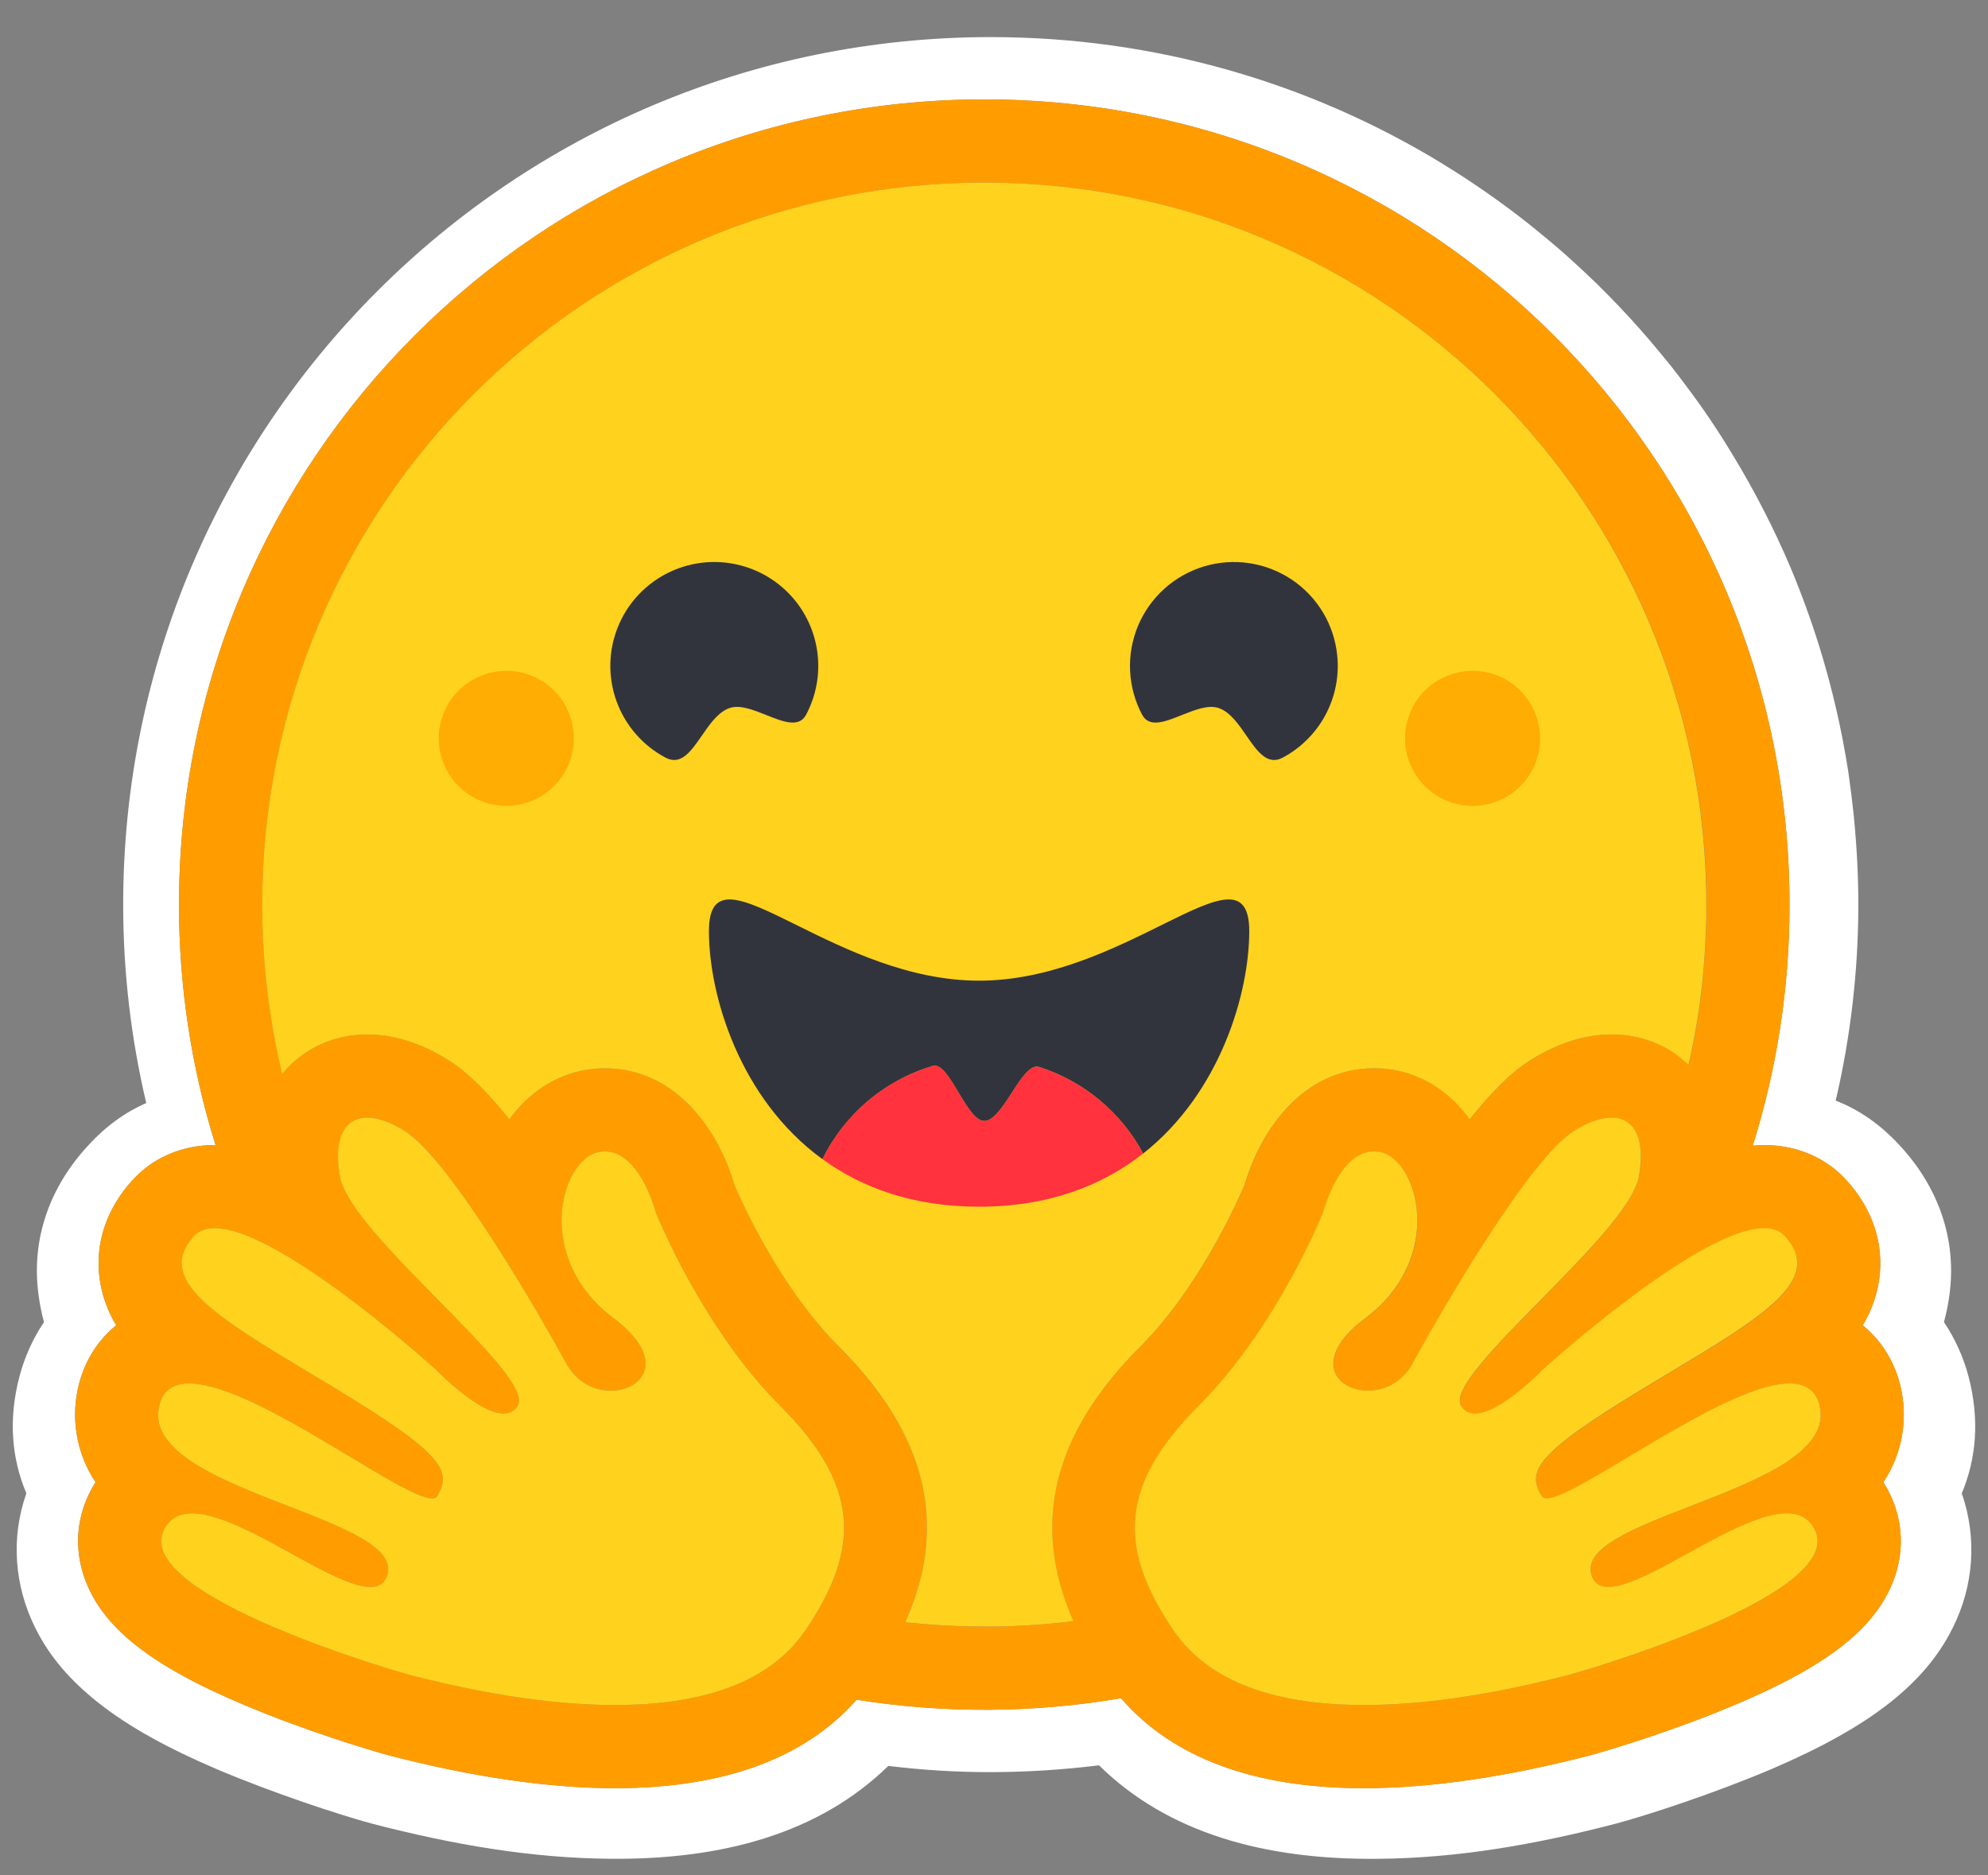 <svg width="53" height="50" viewBox="0 0 53 50" fill="none" xmlns="http://www.w3.org/2000/svg">
<rect x="0" y="0" width="53" height="50" fill="#808080" stroke="none"/>
<path d="M52.48 36.694C52.343 36.179 52.122 35.69 51.826 35.248C51.889 35.015 51.938 34.778 51.97 34.539C52.181 33.021 51.654 31.631 50.663 30.556C50.125 29.968 49.549 29.581 48.94 29.343C49.34 27.63 49.542 25.877 49.543 24.118C49.543 23.314 49.498 22.527 49.422 21.752C49.382 21.365 49.334 20.979 49.278 20.594C49.103 19.457 48.844 18.336 48.503 17.238C48.279 16.517 48.02 15.807 47.727 15.111C47.288 14.08 46.775 13.082 46.192 12.125C45.81 11.488 45.394 10.872 44.946 10.28C44.726 9.981 44.497 9.689 44.259 9.405C43.553 8.547 42.786 7.742 41.964 6.995C41.691 6.744 41.41 6.502 41.122 6.268C40.838 6.031 40.548 5.802 40.252 5.581C39.657 5.138 39.041 4.722 38.408 4.335C34.907 2.209 30.802 0.989 26.414 0.989C13.638 0.989 3.284 11.344 3.284 24.119C3.284 25.9 3.49 27.675 3.899 29.408C3.35 29.647 2.824 30.018 2.337 30.555C1.345 31.63 0.819 33.015 1.029 34.533C1.061 34.774 1.109 35.013 1.173 35.247C0.877 35.69 0.656 36.179 0.52 36.694C0.215 37.852 0.315 38.897 0.703 39.813C0.281 41.009 0.387 42.283 0.935 43.391C1.334 44.2 1.905 44.826 2.608 45.386C3.445 46.051 4.492 46.615 5.755 47.158C7.262 47.8 9.101 48.404 9.938 48.626C12.098 49.185 14.17 49.54 16.27 49.557C19.262 49.585 21.838 48.881 23.683 47.081C24.589 47.192 25.501 47.248 26.414 47.247C27.378 47.245 28.342 47.184 29.299 47.065C31.139 48.877 33.725 49.587 36.728 49.558C38.828 49.542 40.899 49.187 43.054 48.627C43.897 48.405 45.735 47.802 47.243 47.159C48.506 46.616 49.553 46.051 50.395 45.387C51.093 44.828 51.664 44.202 52.063 43.393C52.617 42.285 52.716 41.011 52.301 39.814C52.685 38.898 52.784 37.851 52.48 36.694ZM50.336 39.735C50.76 40.541 50.788 41.451 50.413 42.299C49.845 43.583 48.434 44.595 45.694 45.682C43.99 46.358 42.43 46.79 42.416 46.793C40.162 47.378 38.124 47.675 36.36 47.675C33.438 47.675 31.264 46.869 29.885 45.276C27.553 45.674 25.172 45.687 22.836 45.316C21.456 46.882 19.294 47.675 16.397 47.675C14.632 47.675 12.594 47.378 10.34 46.793C10.326 46.79 8.767 46.358 7.062 45.682C4.322 44.595 2.911 43.584 2.343 42.299C1.969 41.451 1.996 40.541 2.42 39.735C2.459 39.66 2.502 39.587 2.547 39.517C2.292 39.135 2.122 38.703 2.046 38.25C1.97 37.798 1.991 37.334 2.108 36.89C2.276 36.249 2.625 35.716 3.098 35.333C2.87 34.959 2.72 34.542 2.658 34.108C2.522 33.165 2.835 32.223 3.54 31.455C4.088 30.857 4.864 30.528 5.722 30.528H5.745C5.098 28.453 4.77 26.291 4.772 24.118C4.772 12.262 14.383 2.65 26.241 2.65C38.098 2.65 47.709 12.261 47.709 24.118C47.711 26.297 47.38 28.464 46.729 30.544C46.832 30.534 46.934 30.529 47.034 30.529C47.892 30.529 48.668 30.858 49.216 31.456C49.921 32.223 50.234 33.166 50.098 34.109C50.036 34.543 49.886 34.96 49.659 35.334C50.132 35.717 50.48 36.25 50.649 36.891C50.765 37.335 50.786 37.798 50.71 38.251C50.635 38.704 50.464 39.136 50.21 39.518C50.255 39.587 50.297 39.66 50.336 39.735Z" fill="white"/>
<path d="M50.212 39.517C50.466 39.135 50.637 38.704 50.713 38.251C50.788 37.798 50.767 37.334 50.651 36.891C50.482 36.25 50.134 35.717 49.661 35.334C49.889 34.959 50.038 34.543 50.1 34.109C50.236 33.165 49.923 32.224 49.219 31.455C48.67 30.858 47.895 30.529 47.036 30.529C46.936 30.529 46.834 30.534 46.731 30.544C47.382 28.464 47.712 26.297 47.709 24.118C47.709 12.262 38.098 2.65 26.242 2.65C14.386 2.65 4.773 12.261 4.773 24.118C4.771 26.292 5.099 28.453 5.747 30.528H5.724C4.865 30.528 4.09 30.857 3.541 31.455C2.837 32.222 2.523 33.165 2.66 34.108C2.722 34.542 2.871 34.959 3.099 35.334C2.626 35.716 2.278 36.249 2.109 36.89C1.993 37.334 1.972 37.798 2.048 38.251C2.123 38.703 2.294 39.135 2.548 39.517C2.503 39.588 2.462 39.661 2.422 39.736C1.998 40.541 1.971 41.452 2.345 42.299C2.913 43.584 4.324 44.596 7.064 45.682C8.768 46.358 10.329 46.79 10.342 46.794C12.596 47.378 14.634 47.675 16.399 47.675C19.296 47.675 21.458 46.883 22.838 45.317C25.174 45.688 27.555 45.674 29.887 45.277C31.266 46.869 33.44 47.675 36.362 47.675C38.126 47.675 40.165 47.378 42.418 46.794C42.432 46.79 43.992 46.358 45.696 45.682C48.436 44.596 49.847 43.584 50.415 42.299C50.79 41.452 50.763 40.541 50.338 39.736C50.299 39.66 50.257 39.587 50.212 39.517ZM21.851 42.866C21.732 43.074 21.605 43.276 21.469 43.474C21.112 43.996 20.643 44.396 20.098 44.692C19.056 45.26 17.738 45.459 16.399 45.459C14.283 45.459 12.114 44.964 10.899 44.648C10.839 44.633 3.447 42.545 4.383 40.768C4.54 40.469 4.799 40.349 5.126 40.349C6.443 40.349 8.843 42.312 9.874 42.312C10.104 42.312 10.267 42.214 10.333 41.974C10.773 40.398 3.654 39.736 4.253 37.454C4.359 37.05 4.646 36.886 5.05 36.886C6.792 36.885 10.702 39.949 11.519 39.949C11.582 39.949 11.627 39.931 11.652 39.892C11.655 39.886 11.659 39.881 11.662 39.874C12.046 39.241 11.825 38.78 9.196 37.169L8.944 37.016C6.05 35.264 4.019 34.211 5.174 32.953C5.307 32.808 5.495 32.744 5.724 32.744C5.996 32.744 6.324 32.834 6.686 32.987C8.214 33.631 10.332 35.389 11.217 36.155C11.356 36.276 11.494 36.398 11.632 36.521C11.632 36.521 12.752 37.686 13.429 37.686C13.585 37.686 13.717 37.625 13.807 37.473C14.287 36.663 9.346 32.918 9.067 31.373C8.878 30.326 9.2 29.796 9.794 29.796C10.077 29.796 10.422 29.916 10.803 30.158C11.984 30.907 14.264 34.827 15.099 36.351C15.379 36.862 15.857 37.078 16.288 37.078C17.142 37.078 17.81 36.229 16.366 35.15C14.196 33.526 14.957 30.872 15.993 30.709C16.037 30.701 16.082 30.698 16.126 30.698C17.068 30.698 17.484 32.321 17.484 32.321C17.484 32.321 18.701 35.379 20.793 37.469C22.691 39.367 22.957 40.923 21.851 42.866ZM28.615 43.224L28.507 43.237L28.322 43.258C28.224 43.268 28.127 43.278 28.029 43.287L27.934 43.295L27.847 43.303L27.723 43.312L27.587 43.322L27.451 43.331L27.42 43.333C27.385 43.335 27.349 43.338 27.313 43.339L27.268 43.342C27.226 43.344 27.183 43.346 27.141 43.348L26.993 43.354L26.859 43.359L26.77 43.361H26.724C26.696 43.361 26.669 43.363 26.641 43.363H26.597C26.569 43.363 26.541 43.363 26.513 43.365L26.399 43.366H26.24C26.116 43.366 25.991 43.365 25.867 43.362L25.767 43.36C25.738 43.36 25.709 43.359 25.681 43.358L25.574 43.355L25.442 43.35L25.323 43.344L25.292 43.343L25.178 43.337C25.147 43.335 25.115 43.334 25.084 43.331L25.01 43.327C24.918 43.321 24.826 43.315 24.734 43.308L24.637 43.3C24.597 43.297 24.556 43.293 24.516 43.29C24.468 43.286 24.421 43.281 24.373 43.276C24.294 43.269 24.214 43.261 24.135 43.252H24.131C25.292 40.663 24.705 38.244 22.359 35.9C20.82 34.363 19.797 32.094 19.584 31.596C19.154 30.122 18.017 28.482 16.128 28.482C15.968 28.482 15.808 28.495 15.651 28.52C14.823 28.65 14.1 29.126 13.583 29.843C13.025 29.15 12.483 28.598 11.993 28.287C11.254 27.818 10.516 27.58 9.798 27.58C8.901 27.58 8.099 27.948 7.54 28.617L7.526 28.634C7.515 28.59 7.505 28.546 7.495 28.502L7.493 28.496C7.387 28.041 7.298 27.582 7.226 27.121C7.226 27.118 7.226 27.115 7.224 27.112C7.218 27.077 7.213 27.042 7.208 27.007C7.192 26.904 7.178 26.801 7.164 26.697C7.158 26.65 7.151 26.603 7.146 26.556L7.128 26.415C7.123 26.368 7.118 26.326 7.113 26.281L7.112 26.27C7.091 26.087 7.073 25.904 7.058 25.721L7.053 25.65L7.044 25.53C7.041 25.497 7.039 25.464 7.037 25.431C7.037 25.424 7.036 25.416 7.035 25.409C7.029 25.317 7.023 25.224 7.019 25.132C7.016 25.084 7.014 25.036 7.012 24.988L7.007 24.862L7.005 24.824L7.001 24.708L6.999 24.609C6.999 24.57 6.997 24.53 6.996 24.491C6.995 24.452 6.994 24.408 6.994 24.367C6.994 24.325 6.994 24.284 6.993 24.242C6.992 24.201 6.993 24.16 6.993 24.118C6.993 13.486 15.612 4.867 26.245 4.867C36.877 4.867 45.497 13.486 45.497 24.118V24.367C45.497 24.408 45.495 24.45 45.495 24.491C45.495 24.525 45.493 24.559 45.492 24.594C45.492 24.624 45.491 24.655 45.49 24.684C45.49 24.723 45.487 24.762 45.486 24.801V24.804L45.481 24.939C45.479 24.979 45.477 25.018 45.475 25.058L45.474 25.085L45.467 25.211C45.452 25.481 45.432 25.751 45.406 26.02V26.023C45.402 26.068 45.398 26.112 45.393 26.156L45.381 26.261L45.359 26.465L45.346 26.568L45.33 26.69C45.324 26.734 45.318 26.779 45.311 26.822C45.305 26.872 45.297 26.921 45.29 26.971L45.273 27.087L45.252 27.219C45.245 27.263 45.237 27.307 45.229 27.351C45.221 27.395 45.214 27.438 45.206 27.482C45.191 27.569 45.175 27.657 45.158 27.744C45.133 27.874 45.106 28.004 45.08 28.134L45.051 28.263C45.042 28.306 45.032 28.349 45.023 28.392C44.481 27.866 43.763 27.579 42.972 27.579C42.254 27.579 41.516 27.816 40.776 28.285C40.286 28.596 39.744 29.148 39.186 29.841C38.669 29.125 37.946 28.648 37.119 28.518C36.961 28.493 36.801 28.48 36.642 28.48C34.752 28.48 33.615 30.12 33.185 31.594C32.972 32.092 31.948 34.361 30.408 35.9C28.064 38.237 27.472 40.645 28.615 43.224ZM48.49 38.039L48.483 38.062C48.463 38.113 48.441 38.163 48.416 38.211C48.397 38.247 48.376 38.281 48.354 38.315C48.311 38.378 48.265 38.438 48.214 38.495C48.203 38.509 48.191 38.522 48.178 38.535C48.16 38.554 48.142 38.574 48.122 38.592C47.781 38.931 47.259 39.228 46.67 39.501C46.603 39.531 46.535 39.562 46.467 39.592L46.399 39.622C46.353 39.642 46.308 39.662 46.26 39.682C46.215 39.702 46.167 39.721 46.12 39.741L45.978 39.799C45.647 39.935 45.307 40.066 44.976 40.194L44.834 40.249L44.694 40.304C44.601 40.34 44.509 40.377 44.419 40.413L44.284 40.467L44.151 40.521L44.086 40.549C44.043 40.567 44 40.585 43.958 40.603C42.983 41.021 42.282 41.447 42.429 41.974C42.433 41.989 42.438 42.004 42.443 42.018C42.456 42.057 42.474 42.094 42.497 42.129C42.51 42.149 42.525 42.169 42.542 42.186C42.715 42.367 43.031 42.338 43.428 42.195C43.484 42.175 43.54 42.153 43.595 42.131L43.63 42.117C43.72 42.078 43.817 42.035 43.915 41.988C43.94 41.976 43.965 41.965 43.989 41.952C44.476 41.714 45.027 41.394 45.573 41.103C45.792 40.985 46.014 40.873 46.238 40.766C46.756 40.523 47.243 40.35 47.634 40.35C47.818 40.35 47.98 40.388 48.115 40.474L48.137 40.489C48.222 40.549 48.293 40.625 48.346 40.714C48.357 40.731 48.367 40.749 48.377 40.768C48.57 41.135 48.408 41.515 48.03 41.888C47.666 42.246 47.101 42.596 46.458 42.921C46.41 42.945 46.362 42.969 46.314 42.993C44.401 43.932 41.896 44.64 41.861 44.649C41.194 44.822 40.239 45.049 39.164 45.219L39.005 45.244L38.978 45.247C38.858 45.266 38.737 45.283 38.617 45.298C38.494 45.315 38.37 45.33 38.245 45.344L38.222 45.346C37.77 45.399 37.316 45.433 36.861 45.45H36.855C36.69 45.456 36.526 45.459 36.361 45.459H36.171C35.92 45.455 35.67 45.444 35.42 45.425C35.414 45.425 35.407 45.425 35.402 45.423C35.312 45.416 35.222 45.408 35.133 45.398C35.04 45.388 34.948 45.377 34.856 45.364C34.795 45.356 34.734 45.347 34.674 45.337C34.613 45.327 34.551 45.317 34.49 45.306L34.406 45.291L34.4 45.289C34.312 45.273 34.224 45.254 34.137 45.234C34.086 45.222 34.035 45.211 33.985 45.197L33.955 45.19C33.93 45.184 33.906 45.177 33.882 45.17L33.868 45.167L33.79 45.144C33.761 45.136 33.733 45.127 33.705 45.119L33.694 45.116L33.621 45.094C33.593 45.085 33.565 45.076 33.537 45.067L33.469 45.044L33.419 45.027C33.371 45.01 33.323 44.992 33.275 44.974L33.23 44.956L33.193 44.941C33.12 44.912 33.049 44.882 32.978 44.85L32.931 44.828L32.923 44.824C32.906 44.816 32.89 44.808 32.873 44.801C32.84 44.786 32.808 44.769 32.776 44.753L32.766 44.748L32.719 44.723C32.636 44.68 32.554 44.634 32.475 44.585L32.431 44.558C32.409 44.544 32.387 44.53 32.366 44.516L32.309 44.478L32.248 44.436L32.211 44.41C32.173 44.383 32.135 44.354 32.098 44.325L32.039 44.28C32.015 44.261 31.992 44.241 31.968 44.222C31.949 44.206 31.93 44.189 31.911 44.172L31.909 44.171C31.889 44.153 31.869 44.135 31.849 44.116C31.829 44.098 31.809 44.08 31.79 44.061L31.787 44.059C31.767 44.04 31.747 44.02 31.728 44C31.708 43.98 31.688 43.961 31.669 43.94C31.65 43.92 31.63 43.9 31.611 43.879C31.593 43.858 31.576 43.839 31.558 43.818L31.552 43.811C31.535 43.791 31.518 43.771 31.501 43.751C31.465 43.707 31.429 43.663 31.395 43.617C31.361 43.572 31.327 43.525 31.294 43.477L31.263 43.431C31.222 43.37 31.181 43.308 31.142 43.246C31.112 43.201 31.083 43.156 31.055 43.109C31.037 43.081 31.02 43.052 31.003 43.023L30.996 43.012C30.979 42.984 30.963 42.956 30.947 42.929C30.938 42.914 30.93 42.899 30.921 42.883C30.913 42.867 30.903 42.851 30.894 42.835L30.88 42.81L30.871 42.794C30.854 42.764 30.837 42.733 30.821 42.702C30.813 42.688 30.806 42.674 30.798 42.661L30.776 42.617L30.753 42.574C30.695 42.459 30.641 42.344 30.591 42.226L30.573 42.183C30.561 42.155 30.55 42.126 30.538 42.098C30.533 42.084 30.527 42.071 30.522 42.057C30.495 41.987 30.47 41.916 30.446 41.844C30.438 41.818 30.43 41.793 30.422 41.768C30.404 41.71 30.387 41.652 30.373 41.593C30.355 41.525 30.339 41.456 30.325 41.387C30.322 41.373 30.32 41.359 30.317 41.345C30.304 41.278 30.293 41.209 30.285 41.141C30.283 41.127 30.282 41.114 30.28 41.1L30.276 41.059C30.27 41.005 30.266 40.951 30.263 40.897C30.263 40.883 30.262 40.87 30.261 40.856C30.26 40.829 30.26 40.803 30.259 40.776C30.245 39.69 30.794 38.647 31.969 37.473C34.061 35.383 35.278 32.325 35.278 32.325C35.278 32.325 35.311 32.196 35.379 32.012C35.389 31.986 35.399 31.96 35.41 31.932C35.449 31.828 35.494 31.727 35.544 31.628L35.553 31.609C35.596 31.524 35.642 31.442 35.692 31.362C35.703 31.344 35.715 31.325 35.727 31.307C35.765 31.252 35.804 31.198 35.846 31.146C35.868 31.117 35.893 31.09 35.917 31.062C35.927 31.052 35.937 31.041 35.947 31.031C36.069 30.906 36.207 30.803 36.364 30.749L36.384 30.742C36.397 30.738 36.41 30.734 36.423 30.73C36.439 30.726 36.455 30.723 36.471 30.719L36.478 30.718C36.511 30.711 36.544 30.707 36.578 30.705H36.581C36.599 30.705 36.616 30.703 36.634 30.703C36.657 30.703 36.678 30.703 36.7 30.705C36.723 30.707 36.746 30.71 36.769 30.713C36.957 30.743 37.136 30.856 37.291 31.029C37.349 31.095 37.402 31.166 37.449 31.241C37.479 31.29 37.508 31.341 37.535 31.396C37.546 31.419 37.556 31.439 37.566 31.462C37.593 31.519 37.617 31.578 37.638 31.637C37.687 31.777 37.724 31.921 37.749 32.067C37.77 32.195 37.783 32.325 37.787 32.455C37.789 32.524 37.789 32.594 37.787 32.665C37.773 32.995 37.706 33.32 37.587 33.629C37.577 33.657 37.565 33.685 37.553 33.714C37.53 33.771 37.504 33.827 37.477 33.883C37.456 33.925 37.434 33.967 37.411 34.009C37.396 34.036 37.38 34.064 37.364 34.092C37.323 34.162 37.279 34.231 37.231 34.3L37.202 34.341C37.09 34.498 36.965 34.644 36.828 34.78C36.694 34.915 36.55 35.04 36.397 35.153C36.244 35.267 36.1 35.392 35.968 35.529C35.586 35.929 35.497 36.283 35.583 36.551C35.597 36.593 35.615 36.634 35.637 36.672C35.662 36.717 35.693 36.757 35.727 36.794L35.741 36.808L35.754 36.822C35.768 36.835 35.783 36.848 35.798 36.861L35.813 36.873C35.85 36.902 35.889 36.927 35.93 36.949C35.942 36.956 35.953 36.962 35.966 36.968C36.011 36.99 36.056 37.008 36.103 37.023C36.116 37.028 36.129 37.032 36.142 37.035L36.158 37.04L36.181 37.046L36.201 37.051L36.222 37.055L36.243 37.06L36.263 37.063C36.278 37.066 36.293 37.068 36.309 37.07L36.323 37.072L36.349 37.075L36.366 37.076L36.392 37.078H36.408L36.436 37.08H36.524L36.549 37.078L36.578 37.076L36.613 37.073L36.646 37.069C36.654 37.069 36.662 37.067 36.669 37.066C36.771 37.051 36.87 37.024 36.966 36.986L37.006 36.968C37.029 36.959 37.051 36.948 37.072 36.937C37.117 36.915 37.16 36.889 37.202 36.861C37.26 36.823 37.315 36.781 37.367 36.734C37.379 36.723 37.391 36.711 37.402 36.7C37.408 36.694 37.414 36.689 37.419 36.683C37.431 36.672 37.442 36.66 37.453 36.648C37.534 36.559 37.605 36.46 37.663 36.354C38.16 35.45 38.681 34.559 39.225 33.683L39.3 33.563L39.375 33.444C39.413 33.383 39.451 33.323 39.489 33.264L39.527 33.205C39.654 33.006 39.782 32.81 39.913 32.614L39.99 32.498C40.146 32.268 40.301 32.044 40.454 31.831L40.531 31.726C40.698 31.495 40.872 31.27 41.053 31.05L41.124 30.964C41.136 30.95 41.147 30.935 41.16 30.922C41.184 30.894 41.207 30.866 41.23 30.84C41.242 30.827 41.253 30.813 41.266 30.8L41.334 30.724L41.368 30.686C41.402 30.649 41.435 30.614 41.468 30.58C41.491 30.557 41.512 30.535 41.534 30.513C41.663 30.382 41.805 30.264 41.958 30.161L41.994 30.139C42.028 30.116 42.063 30.094 42.099 30.075C42.7 29.734 43.197 29.709 43.483 29.995C43.656 30.168 43.752 30.456 43.747 30.856C43.747 30.873 43.747 30.891 43.746 30.909V30.929C43.746 30.947 43.744 30.965 43.743 30.984C43.743 31.007 43.74 31.029 43.738 31.052C43.736 31.075 43.734 31.092 43.732 31.112C43.732 31.118 43.731 31.124 43.73 31.13C43.729 31.148 43.726 31.166 43.724 31.183C43.724 31.189 43.724 31.195 43.722 31.2C43.719 31.224 43.715 31.248 43.711 31.272C43.709 31.295 43.705 31.316 43.701 31.338L43.694 31.376C43.687 31.412 43.679 31.448 43.669 31.483C43.649 31.549 43.625 31.613 43.597 31.676C43.557 31.761 43.514 31.845 43.466 31.926C43.44 31.971 43.413 32.016 43.384 32.06C43.355 32.105 43.325 32.151 43.293 32.198C43.213 32.313 43.13 32.425 43.043 32.535L43.004 32.585C42.862 32.761 42.717 32.934 42.566 33.102L42.519 33.156C42.455 33.227 42.39 33.299 42.323 33.371L42.273 33.425C42.24 33.462 42.205 33.498 42.171 33.535C42.138 33.571 42.103 33.608 42.068 33.645L41.964 33.755L41.858 33.865L41.751 33.976C41.68 34.05 41.608 34.124 41.535 34.199C40.505 35.255 39.42 36.308 39.053 36.964C39.028 37.007 39.006 37.051 38.986 37.096C38.934 37.216 38.912 37.318 38.927 37.4C38.932 37.428 38.941 37.453 38.955 37.477C38.976 37.513 39.001 37.546 39.03 37.576C39.044 37.589 39.058 37.601 39.073 37.612C39.148 37.666 39.24 37.694 39.333 37.691H39.362L39.391 37.689L39.421 37.686L39.446 37.682C39.449 37.681 39.453 37.681 39.456 37.68L39.478 37.676L39.484 37.674L39.509 37.669L39.518 37.667C39.527 37.664 39.536 37.662 39.545 37.66C39.554 37.657 39.566 37.654 39.577 37.65C39.621 37.637 39.665 37.621 39.708 37.602C39.73 37.593 39.752 37.584 39.774 37.573C39.786 37.568 39.797 37.562 39.808 37.557L39.842 37.54C39.923 37.498 40.002 37.452 40.08 37.403L40.114 37.38C40.125 37.373 40.136 37.365 40.147 37.357L40.181 37.334L40.199 37.322L40.248 37.288C40.293 37.257 40.336 37.224 40.379 37.191L40.383 37.188L40.451 37.136C40.544 37.062 40.633 36.988 40.713 36.918L40.766 36.871L40.771 36.867L40.799 36.842C40.864 36.783 40.923 36.728 40.971 36.683L40.991 36.663C41.009 36.647 41.025 36.631 41.039 36.618L41.068 36.59L41.078 36.58L41.081 36.577L41.111 36.547L41.129 36.528L41.132 36.526L41.141 36.518L41.152 36.508L41.155 36.505L41.165 36.496L41.217 36.45L41.245 36.425C41.261 36.411 41.276 36.397 41.291 36.383L41.325 36.353C41.332 36.348 41.338 36.342 41.344 36.336L41.381 36.305L41.434 36.258L41.462 36.233C41.573 36.137 41.707 36.021 41.862 35.89L41.925 35.837L42.029 35.749L42.136 35.66C42.276 35.544 42.426 35.42 42.585 35.293L42.69 35.209C42.779 35.138 42.87 35.066 42.962 34.993C43 34.964 43.038 34.935 43.076 34.906C43.171 34.832 43.266 34.759 43.361 34.688C43.579 34.523 43.804 34.358 44.032 34.197L44.129 34.13C44.198 34.083 44.266 34.035 44.334 33.989L44.396 33.948C44.517 33.865 44.641 33.785 44.765 33.706L44.827 33.667L44.888 33.629C44.95 33.591 45.011 33.554 45.071 33.517L45.132 33.481L45.254 33.41L45.373 33.342L45.397 33.329L45.491 33.277C45.53 33.256 45.569 33.235 45.609 33.215L45.667 33.185L45.723 33.157C45.743 33.147 45.763 33.137 45.782 33.128C45.91 33.065 46.04 33.007 46.172 32.954C46.208 32.939 46.243 32.925 46.279 32.913L46.383 32.877C46.414 32.866 46.444 32.856 46.474 32.847L46.484 32.844C46.499 32.839 46.515 32.835 46.531 32.831L46.535 32.829C46.568 32.82 46.6 32.812 46.632 32.804H46.634C46.724 32.783 46.816 32.767 46.908 32.758C46.95 32.753 46.992 32.751 47.035 32.751H47.056C47.085 32.751 47.112 32.753 47.14 32.756C47.152 32.756 47.164 32.758 47.177 32.76H47.182C47.194 32.761 47.206 32.763 47.218 32.766C47.23 32.768 47.242 32.77 47.254 32.773H47.258C47.27 32.776 47.281 32.779 47.293 32.782C47.358 32.8 47.419 32.828 47.475 32.865C47.503 32.883 47.529 32.903 47.553 32.926L47.56 32.932C47.564 32.937 47.569 32.941 47.573 32.945L47.585 32.959C47.687 33.066 47.772 33.188 47.835 33.322L47.845 33.345C47.866 33.396 47.883 33.448 47.896 33.502C47.932 33.666 47.918 33.837 47.855 33.993C47.832 34.056 47.803 34.117 47.769 34.175C47.69 34.308 47.597 34.432 47.49 34.544L47.468 34.568C47.434 34.603 47.399 34.639 47.362 34.675C47.346 34.691 47.329 34.706 47.312 34.722L47.26 34.77L47.232 34.794C47.167 34.853 47.099 34.91 47.031 34.965C46.99 34.998 46.948 35.031 46.906 35.063C46.757 35.177 46.605 35.287 46.451 35.392C46.358 35.456 46.264 35.519 46.169 35.581C45.935 35.734 45.7 35.884 45.461 36.029C44.961 36.336 44.407 36.665 43.817 37.023L43.664 37.115C43.496 37.217 43.338 37.315 43.19 37.408L43.115 37.455L42.973 37.546C42.879 37.606 42.785 37.667 42.691 37.727L42.616 37.777C42.579 37.801 42.542 37.825 42.506 37.85L42.47 37.873L42.36 37.947L42.302 37.987L42.234 38.034L42.171 38.078C42.065 38.153 41.966 38.224 41.876 38.292L41.842 38.318C41.788 38.358 41.736 38.399 41.683 38.441C41.605 38.505 41.533 38.565 41.469 38.623L41.438 38.652C41.419 38.668 41.402 38.685 41.385 38.701C41.373 38.713 41.362 38.724 41.35 38.735L41.334 38.751C41.297 38.788 41.262 38.825 41.227 38.864L41.211 38.883C41.173 38.926 41.141 38.967 41.112 39.008L41.1 39.026C41.077 39.058 41.057 39.092 41.038 39.126C41.033 39.135 41.029 39.144 41.025 39.152L41.012 39.178L41.004 39.197L40.998 39.21L40.994 39.221L40.988 39.237C40.973 39.28 40.962 39.324 40.955 39.37L40.953 39.385L40.952 39.4V39.48C40.952 39.487 40.952 39.493 40.954 39.5L40.955 39.513C40.955 39.519 40.956 39.526 40.957 39.533C40.958 39.539 40.96 39.551 40.962 39.56V39.562C40.964 39.571 40.966 39.579 40.968 39.588C40.97 39.597 40.973 39.607 40.975 39.616C40.98 39.635 40.986 39.652 40.993 39.67C40.997 39.681 41.001 39.691 41.005 39.702C41.005 39.704 41.006 39.706 41.007 39.708L41.017 39.728L41.029 39.757C41.043 39.786 41.058 39.814 41.074 39.842L41.091 39.871L41.108 39.9C41.111 39.905 41.115 39.909 41.119 39.914L41.124 39.919L41.131 39.925L41.137 39.93C41.147 39.937 41.157 39.943 41.168 39.946C41.174 39.948 41.18 39.95 41.186 39.952C41.333 39.984 41.634 39.863 42.035 39.652C42.057 39.64 42.082 39.627 42.106 39.614L42.228 39.547L42.288 39.514C42.33 39.492 42.373 39.466 42.417 39.441L42.498 39.395C43.027 39.091 43.659 38.7 44.312 38.318C44.373 38.282 44.435 38.246 44.496 38.211L44.62 38.132C44.763 38.05 44.907 37.969 45.052 37.889C45.234 37.788 45.417 37.691 45.602 37.596L45.723 37.535C45.804 37.496 45.883 37.457 45.962 37.419C46.114 37.347 46.267 37.279 46.423 37.214L46.508 37.179L46.518 37.175C46.969 36.997 47.378 36.886 47.708 36.886C47.78 36.886 47.851 36.892 47.922 36.904H47.924C47.947 36.908 47.967 36.913 47.988 36.918H47.992C48.046 36.931 48.099 36.951 48.149 36.976C48.218 37.012 48.281 37.06 48.334 37.118C48.359 37.145 48.38 37.174 48.399 37.205C48.435 37.26 48.463 37.319 48.483 37.381C48.491 37.405 48.498 37.429 48.505 37.454C48.559 37.646 48.554 37.85 48.49 38.039Z" fill="#FF9D00"/>
<path fill-rule="evenodd" clip-rule="evenodd" d="M45.491 24.243V24.118C45.491 13.486 36.875 4.867 26.242 4.867C15.61 4.867 6.991 13.486 6.991 24.118V24.16C6.99 24.187 6.99 24.215 6.991 24.243C6.992 24.284 6.992 24.326 6.992 24.367L6.993 24.458L6.994 24.491C6.994 24.506 6.994 24.521 6.995 24.537C6.996 24.561 6.996 24.585 6.996 24.609L6.999 24.708L7.003 24.824L7.004 24.862L7.009 24.983V24.988C7.011 25.035 7.014 25.082 7.016 25.129L7.017 25.132C7.019 25.18 7.022 25.228 7.025 25.276C7.027 25.32 7.03 25.364 7.033 25.409L7.034 25.417C7.036 25.454 7.038 25.492 7.041 25.53L7.042 25.541L7.05 25.65L7.051 25.657C7.053 25.679 7.054 25.7 7.056 25.721C7.071 25.904 7.089 26.087 7.109 26.27L7.111 26.281L7.126 26.415L7.143 26.556L7.156 26.652L7.162 26.697C7.175 26.801 7.19 26.904 7.206 27.007L7.207 27.014L7.222 27.112C7.294 27.576 7.384 28.038 7.491 28.496L7.492 28.502L7.5 28.536L7.524 28.634L7.538 28.617C8.097 27.949 8.898 27.58 9.795 27.58C10.514 27.58 11.252 27.818 11.991 28.287C12.481 28.598 13.023 29.15 13.581 29.843C14.097 29.127 14.821 28.65 15.648 28.52C15.806 28.495 15.966 28.483 16.125 28.482C18.014 28.482 19.152 30.122 19.582 31.596C19.794 32.094 20.818 34.363 22.361 35.898C24.707 38.242 25.294 40.661 24.133 43.251H24.137C24.216 43.259 24.296 43.267 24.376 43.275C24.423 43.279 24.471 43.284 24.518 43.288L24.535 43.29L24.64 43.298L24.737 43.306C24.828 43.313 24.921 43.32 25.013 43.326L25.087 43.33L25.145 43.334L25.181 43.336L25.294 43.341L25.325 43.343L25.445 43.348L25.577 43.353L25.684 43.356L25.701 43.357C25.724 43.358 25.747 43.358 25.769 43.358L25.794 43.359C25.943 43.363 26.093 43.364 26.243 43.364H26.402L26.515 43.363C26.544 43.362 26.571 43.362 26.599 43.362H26.643L26.682 43.361C26.697 43.36 26.712 43.36 26.727 43.36H26.773L26.862 43.357L26.996 43.353L27.143 43.346C27.186 43.345 27.228 43.342 27.27 43.34L27.316 43.338L27.384 43.334L27.423 43.332L27.453 43.33L27.59 43.321L27.726 43.311L27.849 43.301L27.936 43.294L28.032 43.285C28.191 43.271 28.35 43.254 28.509 43.235L28.618 43.222C27.475 40.643 28.067 38.235 30.403 35.901C31.943 34.362 32.967 32.093 33.18 31.594C33.61 30.12 34.747 28.481 36.636 28.481C36.796 28.481 36.956 28.493 37.114 28.518C37.941 28.648 38.664 29.125 39.181 29.842C39.739 29.148 40.281 28.596 40.771 28.285C41.51 27.816 42.249 27.579 42.967 27.579C43.758 27.579 44.476 27.866 45.017 28.392C45.027 28.349 45.037 28.306 45.046 28.263L45.074 28.135C45.084 28.088 45.094 28.041 45.103 27.994C45.12 27.911 45.137 27.828 45.153 27.744C45.17 27.657 45.186 27.57 45.201 27.482L45.209 27.435C45.214 27.407 45.218 27.379 45.224 27.351C45.232 27.307 45.239 27.263 45.246 27.219L45.249 27.202L45.267 27.087L45.285 26.971V26.97C45.298 26.884 45.31 26.797 45.322 26.711L45.324 26.69L45.34 26.569L45.353 26.465L45.376 26.261L45.385 26.179L45.387 26.156C45.392 26.112 45.397 26.068 45.401 26.024V26.02C45.404 25.985 45.408 25.95 45.411 25.915C45.429 25.714 45.444 25.513 45.456 25.311C45.459 25.278 45.46 25.245 45.462 25.212V25.21L45.469 25.085L45.47 25.057C45.474 24.973 45.478 24.889 45.481 24.804V24.801L45.482 24.768C45.483 24.741 45.484 24.713 45.484 24.685L45.485 24.674C45.486 24.647 45.487 24.62 45.487 24.594L45.488 24.571C45.488 24.544 45.489 24.518 45.489 24.491L45.49 24.469C45.49 24.435 45.491 24.401 45.491 24.367V24.243ZM21.468 43.474C22.992 41.238 22.884 39.56 20.792 37.47C18.7 35.379 17.483 32.321 17.483 32.321C17.483 32.321 17.028 30.545 15.992 30.708C14.955 30.872 14.195 33.525 16.365 35.15C18.535 36.774 15.933 37.876 15.098 36.351C14.263 34.827 11.982 30.908 10.8 30.158C9.618 29.409 8.787 29.829 9.065 31.374C9.204 32.141 10.491 33.45 11.694 34.672C12.914 35.913 14.047 37.065 13.805 37.473C13.324 38.283 11.631 36.522 11.631 36.522C11.631 36.522 6.328 31.696 5.173 32.953C4.109 34.113 5.75 35.098 8.279 36.617C8.494 36.746 8.716 36.879 8.943 37.016C11.836 38.768 12.061 39.23 11.65 39.893C11.499 40.138 10.53 39.556 9.339 38.841C7.308 37.621 4.63 36.014 4.252 37.453C3.925 38.698 5.895 39.461 7.682 40.154C9.17 40.73 10.532 41.258 10.331 41.974C10.124 42.716 8.999 42.097 7.769 41.42C6.388 40.66 4.876 39.828 4.381 40.767C3.445 42.543 10.835 44.633 10.896 44.649C13.284 45.268 19.348 46.58 21.468 43.474ZM31.289 43.474C29.765 41.238 29.873 39.56 31.965 37.47C34.057 35.379 35.274 32.321 35.274 32.321C35.274 32.321 35.729 30.545 36.765 30.708C37.802 30.872 38.562 33.525 36.392 35.15C34.222 36.774 36.824 37.876 37.659 36.351C38.494 34.827 40.773 30.908 41.955 30.158C43.138 29.409 43.97 29.829 43.691 31.374C43.553 32.141 42.265 33.45 41.062 34.673C39.842 35.913 38.709 37.065 38.951 37.473C39.431 38.283 41.126 36.521 41.126 36.521C41.126 36.521 46.429 31.695 47.584 32.953C48.648 34.112 47.007 35.097 44.477 36.616C44.256 36.749 44.035 36.882 43.814 37.015C40.921 38.767 40.696 39.229 41.106 39.892C41.258 40.137 42.227 39.555 43.418 38.84C45.449 37.621 48.127 36.013 48.505 37.452C48.833 38.697 46.862 39.461 45.075 40.153C43.587 40.73 42.225 41.257 42.425 41.973C42.633 42.715 43.758 42.096 44.987 41.419C46.368 40.659 47.881 39.826 48.375 40.766C49.311 42.543 41.92 44.631 41.86 44.647C39.472 45.268 33.408 46.58 31.289 43.474Z" fill="#FFD21E"/>
<path fill-rule="evenodd" clip-rule="evenodd" d="M32.495 18.879C32.796 18.985 33.019 19.308 33.231 19.616C33.518 20.031 33.786 20.418 34.196 20.2C34.679 19.943 35.076 19.548 35.335 19.065C35.594 18.583 35.705 18.034 35.652 17.489C35.613 17.081 35.484 16.687 35.275 16.335C35.065 15.983 34.779 15.682 34.44 15.454C34.099 15.226 33.713 15.076 33.308 15.015C32.903 14.954 32.489 14.984 32.097 15.102C31.705 15.22 31.344 15.424 31.04 15.698C30.735 15.972 30.496 16.311 30.338 16.689C30.181 17.067 30.109 17.475 30.128 17.884C30.148 18.293 30.257 18.693 30.449 19.055C30.639 19.412 31.061 19.243 31.506 19.065C31.855 18.926 32.218 18.781 32.495 18.879ZM19.445 18.879C19.145 18.985 18.921 19.308 18.709 19.616C18.422 20.031 18.154 20.418 17.745 20.2C17.136 19.878 16.67 19.341 16.436 18.694C16.202 18.046 16.218 17.335 16.48 16.698C16.742 16.062 17.232 15.546 17.854 15.251C18.476 14.956 19.185 14.903 19.844 15.102C20.368 15.26 20.834 15.57 21.183 15.993C21.531 16.416 21.746 16.932 21.801 17.477C21.856 18.022 21.748 18.571 21.491 19.055C21.301 19.412 20.879 19.243 20.434 19.066C20.085 18.926 19.722 18.781 19.445 18.879ZM30.476 30.755C32.545 29.125 33.305 26.464 33.305 24.825C33.305 23.53 32.433 23.938 31.038 24.628L30.959 24.667C29.678 25.302 27.973 26.146 26.102 26.146C24.23 26.146 22.525 25.302 21.244 24.667C19.803 23.954 18.9 23.506 18.9 24.826C18.9 26.516 19.708 29.293 21.927 30.905C22.22 30.311 22.632 29.784 23.138 29.356C23.644 28.928 24.233 28.61 24.867 28.42C25.089 28.354 25.317 28.735 25.55 29.125C25.776 29.502 26.006 29.887 26.24 29.887C26.49 29.887 26.735 29.507 26.975 29.137C27.225 28.75 27.469 28.372 27.705 28.448C28.893 28.829 29.886 29.656 30.476 30.755Z" fill="#32343D"/>
<path d="M30.476 30.754C29.398 31.603 27.966 32.172 26.102 32.172C24.35 32.172 22.979 31.669 21.927 30.904C22.22 30.31 22.632 29.783 23.138 29.355C23.644 28.927 24.233 28.609 24.867 28.419C25.302 28.289 25.763 29.886 26.24 29.886C26.751 29.886 27.243 28.299 27.705 28.447C28.892 28.828 29.885 29.655 30.476 30.754Z" fill="#FF323D"/>
<path fill-rule="evenodd" clip-rule="evenodd" d="M14.498 21.183C14.252 21.347 13.969 21.449 13.674 21.478C13.38 21.507 13.082 21.463 12.809 21.349C12.59 21.259 12.392 21.126 12.224 20.959C12.057 20.792 11.925 20.593 11.834 20.374C11.721 20.101 11.677 19.804 11.706 19.509C11.735 19.214 11.836 18.931 12.001 18.685C12.199 18.389 12.48 18.158 12.809 18.022C13.138 17.886 13.5 17.85 13.85 17.919C14.199 17.989 14.52 18.16 14.772 18.412C15.023 18.664 15.195 18.985 15.264 19.335C15.334 19.684 15.298 20.046 15.162 20.375C15.025 20.704 14.794 20.985 14.498 21.183ZM40.26 21.183C40.014 21.347 39.73 21.449 39.436 21.478C39.141 21.507 38.844 21.463 38.57 21.349C38.351 21.259 38.153 21.126 37.986 20.959C37.819 20.792 37.686 20.593 37.596 20.374C37.482 20.101 37.438 19.804 37.467 19.509C37.497 19.214 37.598 18.931 37.762 18.685C37.91 18.464 38.105 18.278 38.334 18.141C38.562 18.004 38.818 17.92 39.083 17.894C39.348 17.867 39.616 17.901 39.866 17.99C40.117 18.08 40.344 18.224 40.533 18.413C40.785 18.665 40.956 18.985 41.026 19.335C41.095 19.684 41.059 20.046 40.923 20.375C40.786 20.704 40.556 20.985 40.26 21.183Z" fill="#FFAD03"/>
</svg>
